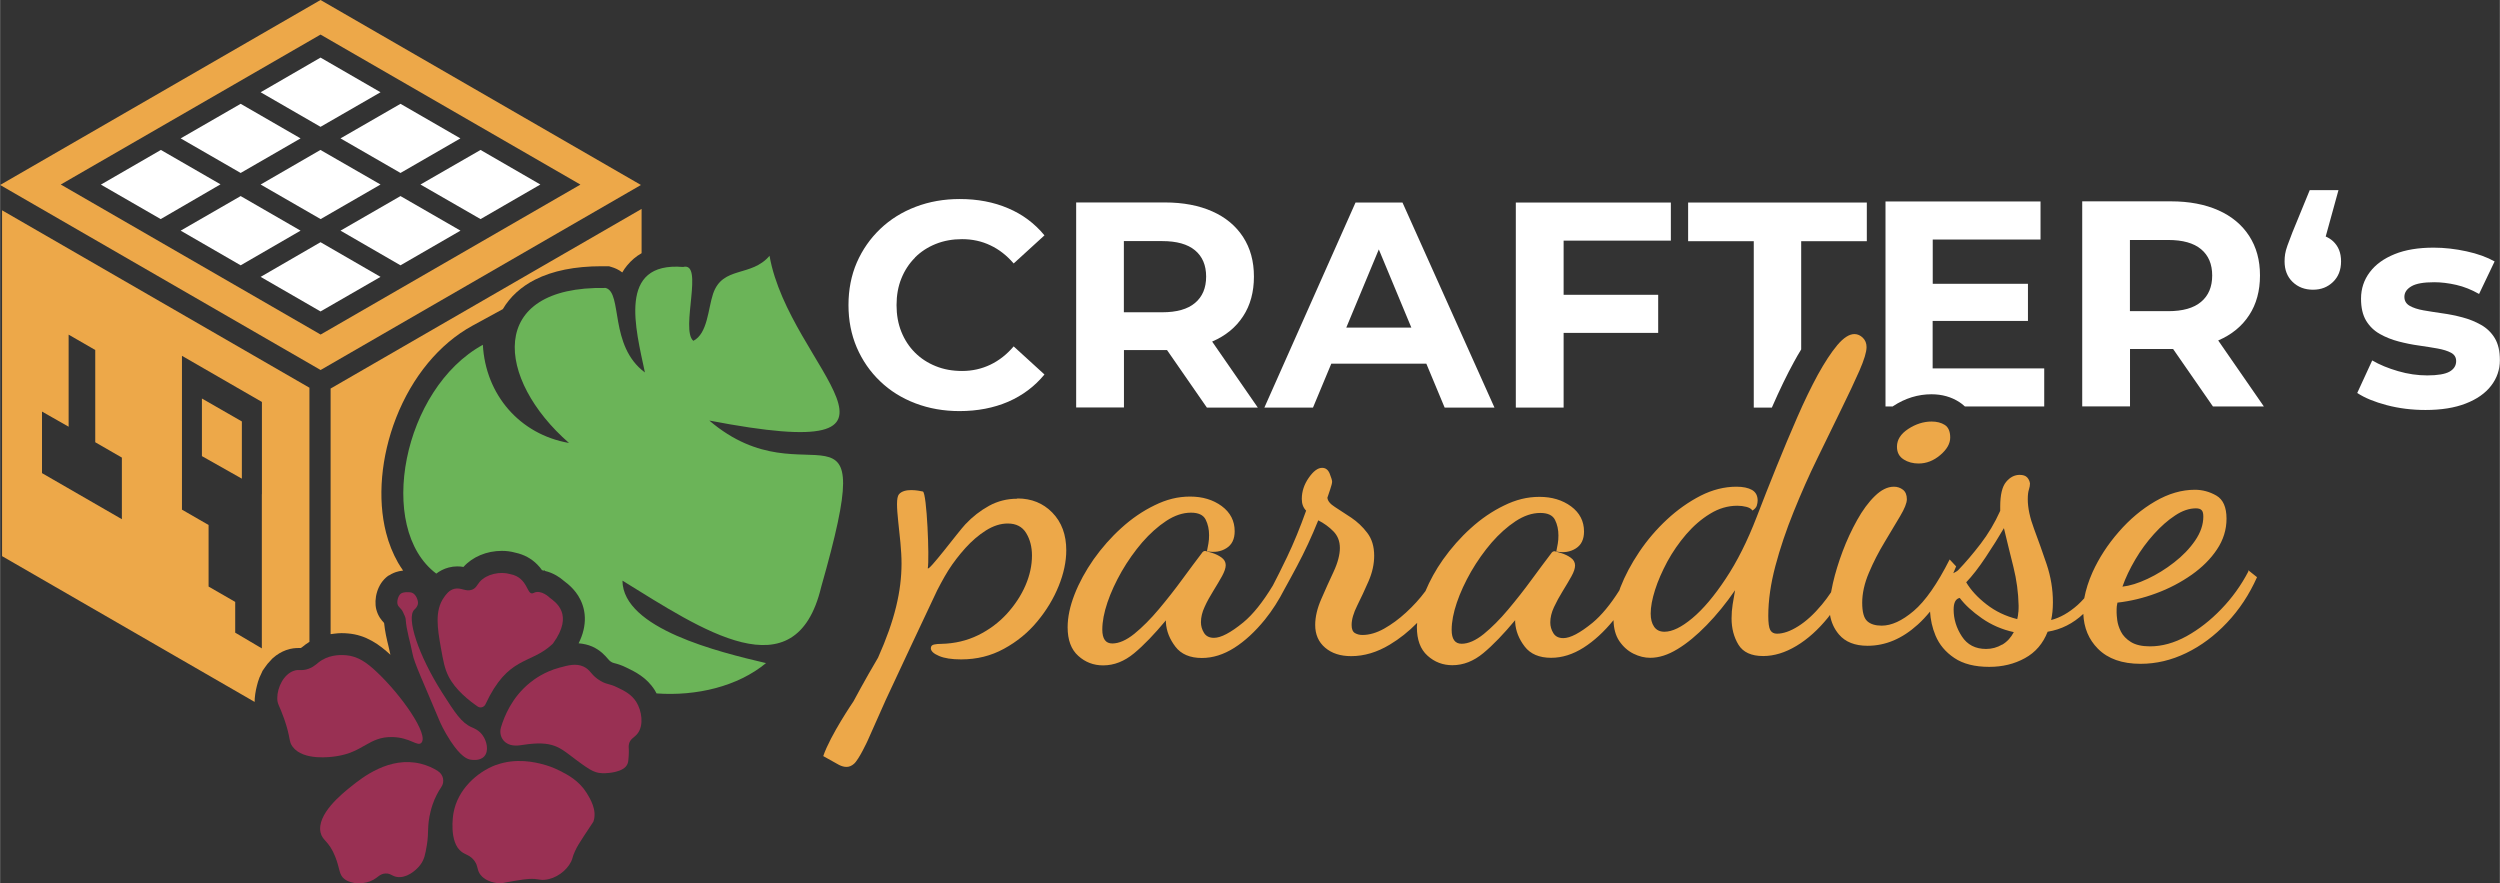 <?xml version="1.0" encoding="UTF-8"?><svg id="Logo" xmlns="http://www.w3.org/2000/svg" width="95.4mm" height="33.71mm" viewBox="0 0 270.41 95.56"><rect x="0" y="0" width="270.41" height="95.56" fill="#333333" stroke="none"/><defs><style>.cls-1{fill:#fff;}.cls-2{fill:#993053;}.cls-3{fill:#6bb458;}.cls-4{fill:#eda849;}</style></defs><g id="paradise"><path class="cls-4" d="M110.01,53.95c-1.09,0-2.11,.26-3.04,.77-.94,.52-1.79,1.18-2.55,1.99-.77,.81-4.05,5.23-4.07,4.75,.19-1.05-.1-8.13-.53-8.29-.48-.1-1.99-.41-2.59,.3-.6,.72,.29,4.56,.28,7.51s-.71,6.07-2.54,10.16c-1.45,2.45-2.66,4.73-2.66,4.73,0,0-2.49,3.64-3.27,5.92l1.72,.96c.28,.14,.55,.21,.8,.21,.28,0,.55-.11,.8-.33,.53-.44,1.47-2.48,1.47-2.48l1.98-4.45,2.66-5.69,2.9-6.16s.69-1.35,1.22-2.18c.53-.83,1.14-1.62,1.83-2.39,.69-.76,1.43-1.4,2.22-1.9,.8-.5,1.58-.75,2.36-.75,.9,0,1.57,.34,1.99,1.03,.42,.69,.63,1.5,.63,2.43,0,1.06-.23,2.14-.7,3.23-.47,1.09-1.14,2.11-2.01,3.07-.87,.95-1.91,1.73-3.11,2.32-1.2,.59-2.54,.91-4,.94-.28,0-.54,.02-.77,.07-.23,.05-.35,.18-.35,.4,0,.31,.3,.59,.89,.84,.59,.25,1.39,.37,2.39,.37,1.69,0,3.23-.38,4.63-1.15,1.4-.76,2.61-1.75,3.6-2.95,1-1.2,1.77-2.48,2.32-3.84,.55-1.36,.82-2.65,.82-3.86,0-1.69-.5-3.04-1.5-4.07-1-1.03-2.26-1.54-3.79-1.54Z"/><path class="cls-4" d="M205.91,49.7c.48,.3,1.02,.44,1.62,.44,.84,0,1.62-.3,2.34-.91,.72-.61,1.08-1.24,1.08-1.9s-.2-1.11-.58-1.36c-.39-.25-.87-.37-1.43-.37-.87,0-1.72,.27-2.53,.8-.81,.53-1.22,1.17-1.22,1.92,0,.62,.24,1.08,.73,1.38Z"/><path class="cls-4" d="M243.2,61.82c-.78,1.5-1.76,2.86-2.93,4.07-1.17,1.22-2.42,2.19-3.75,2.93-1.33,.73-2.65,1.1-3.96,1.1-.87,0-1.56-.16-2.06-.47-.5-.31-.86-.69-1.08-1.12-.22-.44-.35-.85-.4-1.24-.05-.39-.07-.66-.07-.82,0-.31,0-.54,.02-.68,.02-.14,.04-.27,.07-.4,1.41-.16,2.8-.49,4.19-1.01,1.39-.51,2.66-1.18,3.82-1.99,1.15-.81,2.08-1.73,2.76-2.76,.69-1.03,1.03-2.14,1.03-3.32,0-1.25-.37-2.08-1.1-2.5-.73-.42-1.51-.63-2.32-.63-1.44,0-2.87,.42-4.31,1.26-1.44,.84-2.75,1.94-3.93,3.3-1.19,1.36-2.13,2.81-2.83,4.35-.44,.98-.73,1.92-.9,2.83-.24,.27-.48,.51-.72,.73-.94,.83-1.89,1.37-2.86,1.62,.06-.28,.11-.58,.14-.89,.03-.31,.05-.66,.05-1.03,0-1.4-.23-2.78-.68-4.12-.45-1.34-.91-2.61-1.36-3.82-.45-1.2-.68-2.27-.68-3.21,0-.44,.04-.78,.12-1.03,.08-.25,.12-.47,.12-.66-.03-.25-.13-.47-.3-.66-.17-.19-.45-.28-.82-.28-.56,0-1.05,.26-1.47,.77-.42,.51-.63,1.4-.63,2.65v.47c-.59,1.31-1.3,2.5-2.13,3.58-.83,1.08-1.63,2.02-2.41,2.83-.12,.12-.32,.23-.54,.34,.11-.24,.21-.49,.31-.74l-.7-.75c-1.34,2.65-2.64,4.51-3.89,5.57-1.25,1.06-2.4,1.59-3.46,1.59-.69,0-1.21-.16-1.57-.49-.36-.33-.54-.99-.54-1.99s.24-2.11,.73-3.25c.48-1.14,1.05-2.24,1.69-3.3,.64-1.06,1.2-2,1.68-2.81,.48-.81,.73-1.42,.73-1.83,0-.47-.14-.81-.42-1.03-.28-.22-.61-.33-.98-.33-.69,0-1.37,.34-2.06,1.01-.69,.67-1.33,1.54-1.92,2.6-.59,1.06-1.12,2.19-1.57,3.39-.45,1.2-.8,2.35-1.05,3.44-.08,.35-.14,.67-.2,.98-.32,.47-.64,.92-.98,1.32-.87,1.05-1.73,1.83-2.58,2.36-.84,.53-1.61,.8-2.29,.8-.34,0-.58-.13-.73-.4-.14-.26-.21-.77-.21-1.52,0-1.69,.26-3.49,.77-5.41,.51-1.92,1.17-3.87,1.97-5.85,.8-1.98,1.65-3.92,2.58-5.81,.92-1.89,1.78-3.64,2.57-5.27,.8-1.62,1.45-3.02,1.97-4.19,.51-1.17,.77-2.02,.77-2.55,0-.41-.13-.74-.4-1.01-.27-.26-.57-.4-.91-.4-.56,0-1.18,.4-1.85,1.19-.67,.8-1.37,1.87-2.11,3.21-.73,1.34-1.47,2.87-2.22,4.59-.75,1.72-1.5,3.5-2.25,5.36-.75,1.86-1.47,3.67-2.15,5.45-1,2.59-2.11,4.81-3.35,6.67-1.23,1.86-2.43,3.28-3.6,4.26-1.17,.98-2.18,1.47-3.02,1.47-.5,0-.87-.18-1.12-.54-.25-.36-.37-.83-.37-1.43,0-.72,.16-1.57,.47-2.55,.31-.98,.76-2,1.33-3.07,.58-1.06,1.26-2.04,2.04-2.95,.78-.9,1.64-1.65,2.58-2.22,.94-.58,1.92-.87,2.95-.87,.34,0,.67,.04,.98,.12,.31,.08,.53,.21,.66,.4,.25-.16,.41-.34,.47-.54,.06-.2,.09-.38,.09-.54,0-.53-.2-.91-.61-1.15-.41-.23-.97-.35-1.68-.35-1.31,0-2.61,.33-3.89,.98-1.28,.66-2.49,1.51-3.63,2.57-1.14,1.06-2.14,2.23-3,3.51-.86,1.28-1.54,2.56-2.04,3.84-.04,.1-.07,.2-.1,.3-.98,1.56-1.96,2.73-2.91,3.52-1.36,1.11-2.41,1.66-3.16,1.66-.5,0-.86-.18-1.08-.54-.22-.36-.33-.74-.33-1.15,0-.53,.13-1.08,.4-1.66,.27-.58,.58-1.15,.94-1.73,.36-.58,.67-1.11,.94-1.59,.27-.48,.4-.88,.4-1.19,0-.34-.16-.62-.47-.84-.31-.22-.65-.38-1.01-.49-.36-.11-.6-.18-.73-.21-.16,0-.28,.08-.37,.23-.59,.78-1.3,1.72-2.11,2.83-.81,1.11-1.66,2.19-2.55,3.25-.89,1.06-1.77,1.94-2.64,2.65-.87,.7-1.67,1.05-2.39,1.05s-1.08-.5-1.08-1.5c0-.87,.19-1.86,.56-2.95,.37-1.09,.89-2.21,1.54-3.35,.66-1.14,1.4-2.18,2.22-3.14,.83-.95,1.69-1.72,2.6-2.32,.9-.59,1.79-.89,2.67-.89,.81,0,1.34,.25,1.59,.75,.25,.5,.37,1.06,.37,1.69,0,.31-.02,.61-.07,.89-.05,.28-.1,.56-.16,.84,.81,.16,1.51,.05,2.11-.33,.59-.37,.89-.98,.89-1.83,0-1.12-.47-2.03-1.4-2.72-.94-.69-2.08-1.03-3.42-1.03s-2.56,.31-3.84,.94c-1.28,.62-2.48,1.44-3.6,2.46-1.12,1.01-2.12,2.15-3,3.39-.79,1.12-1.41,2.26-1.89,3.4,0,.01-.02,.02-.03,.04-.59,.8-1.28,1.55-2.06,2.27-.78,.72-1.58,1.3-2.39,1.76-.81,.45-1.59,.68-2.34,.68-.31,0-.58-.07-.82-.21-.23-.14-.35-.43-.35-.87,0-.59,.2-1.29,.61-2.11,.41-.81,.81-1.69,1.22-2.62,.41-.94,.61-1.86,.61-2.76,0-1-.25-1.83-.75-2.48-.5-.66-1.08-1.2-1.73-1.64-.66-.44-1.24-.82-1.76-1.15-.52-.33-.79-.66-.82-1.01,.06-.19,.16-.48,.3-.89,.14-.41,.21-.69,.21-.84s-.09-.44-.26-.87c-.17-.42-.44-.63-.82-.63-.47,0-.95,.36-1.45,1.08-.5,.72-.75,1.48-.75,2.29,0,.53,.16,.95,.47,1.26-.66,1.84-1.34,3.51-2.06,5.01-.62,1.29-1.13,2.31-1.54,3.09-1.09,1.8-2.16,3.14-3.21,4-1.36,1.11-2.41,1.66-3.16,1.66-.5,0-.86-.18-1.08-.54-.22-.36-.33-.74-.33-1.15,0-.53,.13-1.08,.4-1.66,.26-.58,.58-1.15,.94-1.73,.36-.58,.67-1.11,.94-1.59,.26-.48,.4-.88,.4-1.19,0-.34-.16-.62-.47-.84-.31-.22-.65-.38-1.01-.49-.36-.11-.6-.18-.73-.21-.16,0-.28,.08-.37,.23-.59,.78-1.3,1.72-2.11,2.83-.81,1.11-1.66,2.19-2.55,3.25-.89,1.06-1.77,1.94-2.64,2.65-.87,.7-1.67,1.05-2.39,1.05s-1.08-.5-1.08-1.5c0-.87,.19-1.86,.56-2.95,.37-1.09,.89-2.21,1.54-3.35,.66-1.14,1.4-2.18,2.22-3.14,.83-.95,1.69-1.72,2.6-2.32,.9-.59,1.79-.89,2.67-.89,.81,0,1.34,.25,1.59,.75,.25,.5,.37,1.06,.37,1.69,0,.31-.02,.61-.07,.89-.05,.28-.1,.56-.16,.84,.81,.16,1.51,.05,2.11-.33,.59-.37,.89-.98,.89-1.83,0-1.12-.47-2.03-1.4-2.72-.94-.69-2.08-1.03-3.42-1.03s-2.56,.31-3.84,.94c-1.28,.62-2.48,1.44-3.6,2.46-1.12,1.01-2.12,2.15-3,3.39-.87,1.25-1.56,2.51-2.06,3.79-.5,1.28-.75,2.47-.75,3.56,0,1.37,.38,2.4,1.15,3.09,.76,.69,1.66,1.03,2.69,1.03,1.19,0,2.3-.44,3.35-1.31,1.05-.87,2.19-2.06,3.44-3.56v.23c.06,.94,.41,1.81,1.03,2.62,.62,.81,1.58,1.22,2.86,1.22,1.19,0,2.36-.37,3.51-1.1,1.15-.73,2.25-1.75,3.3-3.04,.81-1,1.52-2.12,2.15-3.35,.38-.69,.82-1.48,1.31-2.41,.86-1.61,1.63-3.27,2.32-4.99,.62,.31,1.17,.71,1.64,1.19,.47,.48,.7,1.08,.7,1.8s-.23,1.61-.68,2.57c-.45,.97-.9,1.95-1.33,2.95-.44,1-.66,1.94-.66,2.81,0,1.03,.36,1.85,1.08,2.46,.72,.61,1.65,.91,2.81,.91,1.4,0,2.79-.41,4.17-1.24,1.07-.64,2.06-1.43,2.97-2.36,0,.15-.03,.31-.03,.46,0,1.37,.38,2.4,1.15,3.09,.76,.69,1.66,1.03,2.69,1.03,1.19,0,2.3-.44,3.35-1.31,1.05-.87,2.19-2.06,3.44-3.56v.23c.06,.94,.41,1.81,1.03,2.62s1.58,1.22,2.86,1.22c1.19,0,2.36-.37,3.51-1.1,1.13-.72,2.21-1.71,3.24-2.97,.02,.9,.22,1.65,.62,2.25,.42,.62,.94,1.08,1.55,1.38,.61,.3,1.21,.44,1.8,.44,.94,0,1.92-.31,2.95-.94,1.03-.62,2.08-1.49,3.16-2.6,1.08-1.11,2.1-2.36,3.07-3.77-.09,.5-.18,1.01-.26,1.52-.08,.52-.12,1.02-.12,1.52,0,1.09,.25,2.04,.75,2.86,.5,.81,1.39,1.22,2.67,1.22,1.18,0,2.39-.37,3.6-1.1,1.22-.73,2.36-1.76,3.42-3.07,.07-.09,.14-.19,.21-.28,.13,.8,.45,1.51,.97,2.12,.69,.81,1.72,1.22,3.09,1.22,1.94,0,3.74-.76,5.43-2.29,.47-.42,.91-.9,1.33-1.41,.05,.88,.24,1.75,.59,2.59,.41,.98,1.08,1.79,2.04,2.43,.95,.64,2.21,.96,3.77,.96,1.44,0,2.72-.31,3.86-.94,1.14-.62,1.96-1.58,2.46-2.86,1.47-.24,2.75-.89,3.86-1.93,.06,1.5,.58,2.77,1.59,3.78,1.08,1.08,2.61,1.62,4.61,1.62,1.69,0,3.33-.39,4.94-1.17,1.61-.78,3.07-1.87,4.4-3.28,1.33-1.4,2.41-3.04,3.25-4.92l-.94-.75Zm-12.22-1.31c.59-1,1.26-1.91,2.01-2.74,.75-.83,1.51-1.5,2.29-2.01,.78-.52,1.53-.77,2.25-.77,.28,0,.48,.06,.61,.19,.13,.12,.19,.36,.19,.7,0,.87-.3,1.74-.89,2.6-.59,.86-1.35,1.65-2.27,2.36-.92,.72-1.88,1.31-2.88,1.78-1,.47-1.9,.75-2.71,.84,.34-.97,.81-1.95,1.4-2.95Zm-14.42,9.22c-.53,.31-1.11,.47-1.73,.47-1.15,0-2.03-.45-2.62-1.36-.59-.9-.89-1.87-.89-2.9,0-.75,.22-1.17,.66-1.26,.56,.75,1.36,1.48,2.39,2.2,1.03,.72,2.18,1.22,3.46,1.5-.31,.59-.73,1.05-1.26,1.36Zm1.76-3.53c-.02,.3-.06,.55-.12,.77-1.25-.31-2.36-.84-3.32-1.59-.97-.75-1.7-1.55-2.2-2.39,.66-.69,1.36-1.59,2.11-2.72,.75-1.12,1.4-2.17,1.97-3.14,.34,1.44,.69,2.84,1.03,4.21,.34,1.37,.53,2.76,.56,4.17,0,.16,0,.38-.02,.68Z"/></g><g id="Crafter_s"><path class="cls-1" d="M98.96,27.86c.63-.63,1.38-1.12,2.25-1.47,.87-.35,1.82-.52,2.85-.52,1.1,0,2.12,.22,3.06,.67,.94,.44,1.78,1.1,2.52,1.96l3.33-3.04c-1.06-1.29-2.37-2.27-3.93-2.93-1.56-.67-3.31-1-5.23-1-1.71,0-3.3,.28-4.77,.84-1.47,.56-2.75,1.36-3.83,2.39-1.09,1.04-1.93,2.25-2.54,3.64-.6,1.39-.9,2.93-.9,4.6s.3,3.2,.9,4.6c.6,1.39,1.44,2.61,2.52,3.64,1.08,1.04,2.35,1.83,3.82,2.39,1.47,.56,3.06,.84,4.77,.84,1.94,0,3.7-.34,5.26-1.01,1.56-.68,2.87-1.66,3.93-2.95l-3.33-3.04c-.74,.87-1.58,1.53-2.52,1.98-.94,.45-1.96,.68-3.06,.68-1.04,0-1.99-.17-2.85-.52-.87-.35-1.62-.84-2.25-1.47-.63-.63-1.12-1.38-1.47-2.25-.35-.87-.52-1.83-.52-2.88s.17-2.02,.52-2.88c.35-.87,.84-1.62,1.47-2.25Z"/><path class="cls-1" d="M131.13,36.94c1.44-.62,2.55-1.53,3.33-2.73,.78-1.19,1.17-2.62,1.17-4.29s-.39-3.07-1.17-4.28c-.78-1.2-1.89-2.13-3.33-2.77-1.44-.64-3.15-.97-5.13-.97h-9.6v22.18h5.17v-6.21h4.44c.08,0,.15,0,.22,0l4.31,6.22h5.51l-4.94-7.14s.02,0,.03-.01Zm-1.87-9.86c.8,.67,1.2,1.61,1.2,2.84s-.4,2.18-1.2,2.85c-.8,.68-1.99,1.01-3.55,1.01h-4.15v-7.7h4.15c1.56,0,2.75,.33,3.55,1Z"/><path class="cls-1" d="M146.62,21.91l-9.86,22.18h5.26l1.98-4.75h10.28l1.98,4.75h5.39l-9.95-22.18h-5.07Zm-1,13.53l3.52-8.46,3.52,8.46h-7.03Z"/><polygon class="cls-1" points="163.96 44.09 169.13 44.09 169.13 36.01 179.36 36.01 179.36 31.89 169.13 31.89 169.13 26.03 180.73 26.03 180.73 21.91 163.96 21.91 163.96 44.09"/><path class="cls-1" d="M182.6,26.09h7.1v18h1.96s.03-.08,.05-.12c.79-1.8,1.57-3.42,2.34-4.82,.26-.48,.52-.93,.78-1.35v-11.71h7.1v-4.18h-19.33v4.18Z"/><path class="cls-1" d="M209.06,34.72h10.3v-4.02h-10.3v-4.79h11.66v-4.12h-16.77v22.18h.78s.03-.02,.05-.04c1.29-.85,2.69-1.28,4.14-1.28,1.13,0,2.14,.28,3.01,.84,.18,.12,.39,.27,.61,.48h8.58v-4.12h-12.07v-5.13Z"/><path class="cls-1" d="M239.96,36.82c1.44-.62,2.55-1.53,3.33-2.73,.78-1.19,1.17-2.62,1.17-4.29s-.39-3.07-1.17-4.28c-.78-1.2-1.89-2.13-3.33-2.77-1.44-.64-3.15-.97-5.13-.97h-9.6v22.18h5.17v-6.21h4.44c.08,0,.15,0,.22,0l4.31,6.22h5.51l-4.94-7.14s.02,0,.03-.01Zm-1.87-9.86c.8,.67,1.2,1.61,1.2,2.84s-.4,2.18-1.2,2.85c-.8,.68-1.99,1.01-3.55,1.01h-4.15v-7.7h4.15c1.56,0,2.75,.33,3.55,1Z"/><path class="cls-1" d="M251.57,25.58l1.38-5.01h-3.11l-1.87,4.56c-.23,.59-.41,1.07-.54,1.43-.13,.36-.21,.67-.25,.92-.04,.25-.06,.52-.06,.79,0,.93,.29,1.67,.87,2.23,.58,.56,1.32,.84,2.2,.84s1.59-.28,2.17-.84c.58-.56,.87-1.3,.87-2.23s-.29-1.63-.86-2.17c-.24-.22-.51-.39-.81-.52Z"/><path class="cls-1" d="M269.86,36.58c-.37-.61-.87-1.09-1.49-1.44-.62-.35-1.29-.62-2.01-.81-.72-.19-1.45-.34-2.19-.44-.74-.11-1.42-.21-2.03-.32-.61-.11-1.11-.27-1.49-.49-.38-.22-.57-.54-.57-.97,0-.46,.25-.84,.76-1.14,.51-.3,1.33-.44,2.47-.44,.76,0,1.56,.1,2.39,.29,.83,.19,1.65,.52,2.46,.98l1.68-3.52c-.82-.46-1.83-.83-3.03-1.09-1.19-.26-2.38-.4-3.57-.4-1.65,0-3.05,.23-4.21,.7-1.16,.47-2.06,1.11-2.69,1.95-.63,.83-.95,1.79-.95,2.87,0,.97,.18,1.76,.55,2.38,.37,.61,.87,1.09,1.49,1.44,.62,.35,1.3,.62,2.03,.81,.73,.19,1.46,.34,2.2,.44,.74,.11,1.41,.21,2.01,.32,.6,.11,1.09,.26,1.46,.46,.37,.2,.55,.5,.55,.9,0,.49-.24,.87-.71,1.14-.48,.27-1.28,.41-2.42,.41-1.04,0-2.09-.15-3.15-.46-1.07-.31-2-.69-2.8-1.16l-1.62,3.52c.8,.53,1.87,.97,3.2,1.32,1.33,.35,2.73,.52,4.18,.52,1.71,0,3.16-.23,4.36-.7,1.19-.46,2.11-1.1,2.74-1.92,.63-.81,.95-1.74,.95-2.77,0-.97-.18-1.76-.55-2.38Z"/></g><g id="Symbol"><g id="Werkbank"><polygon class="cls-1" points="10.9 19.97 17.39 16.22 23.84 19.94 17.37 23.7 10.9 19.97"/><polygon class="cls-1" points="19.53 14.97 26.02 11.23 32.5 14.97 26.02 18.71 19.53 14.97"/><polygon class="cls-1" points="19.53 24.95 26.02 21.21 32.5 24.95 26.02 28.7 19.53 24.95"/><polygon class="cls-1" points="28.18 9.98 34.66 6.23 41.15 9.98 34.66 13.72 28.18 9.98"/><polygon class="cls-1" points="28.18 19.96 34.65 16.22 41.15 19.96 34.67 23.7 28.18 19.96"/><polygon class="cls-1" points="36.82 14.97 43.31 11.23 49.79 14.97 43.31 18.71 36.82 14.97"/><polygon class="cls-1" points="28.18 29.95 34.66 26.2 41.15 29.95 34.66 33.69 28.18 29.95"/><polygon class="cls-1" points="36.82 24.95 43.31 21.21 49.8 24.95 43.31 28.7 36.82 24.95"/><polygon class="cls-1" points="45.47 19.96 51.97 16.22 58.44 19.96 51.97 23.7 45.47 19.96"/><polygon class="cls-4" points="21.83 43.11 21.83 49.34 26.15 51.78 26.15 45.59 21.83 43.11"/></g><path id="Blatt" class="cls-3" d="M76.7,45.49c25.87,4.97,8.66-5.67,6.53-17.82-1.98,2.34-5.08,1.06-6.11,4.12-.54,1.61-.58,4.29-2.13,5.08-1.43-1.19,1.19-8.6-1.11-7.99-7.15-.59-5.12,6.7-4.13,11.41-3.9-2.88-2.39-8.62-4.24-9.14-12.96-.24-11.86,9.89-3.97,16.77-5.35-.93-9.03-5.24-9.32-10.62-8.66,4.74-11.59,19.83-5.04,24.75,.36-.27,.8-.52,1.35-.66,.3-.08,.61-.12,.92-.12,.25,0,.47,.02,.67,.06,.97-1.09,2.51-1.74,4.15-1.74,.5,0,.98,.06,1.44,.19,.95,.2,1.75,.63,2.4,1.29,.2,.2,.37,.41,.51,.61,.07,0,.13,.04,.2,.05,.11-.06,.14-.05,.11,.03,.94,.21,1.67,.74,2.02,1.05,.48,.36,1.57,1.17,2.06,2.64,.29,.85,.32,1.76,.1,2.7-.11,.48-.29,.95-.53,1.44,.51,.04,1.01,.15,1.47,.35,.89,.4,1.37,.96,1.66,1.29,.18,.21,.24,.28,.45,.4q.1,.06,.26,.1c.28,.07,.71,.18,1.34,.49,.91,.44,2.17,1.04,3.05,2.43,.07,.12,.13,.24,.2,.36,4.3,.31,8.79-.75,11.84-3.28-5.1-1.2-15.48-3.72-15.53-8.92,8.53,5.25,18.73,12.29,21.5,.68,6.52-22.9-1.37-8.82-12.12-18.01Z"/><g id="Blüte"><path class="cls-2" d="M59.44,64.65c.63,.48,2.67,1.78,.38,4.94-.02,.03-.05,.06-.08,.09-2.41,2.25-4.77,1.21-7.24,6.51-.15,.32-.56,.44-.85,.23-.85-.58-2.42-1.79-3.16-3.29-.42-.86-.55-1.61-.82-3.11-.36-2.03-.67-3.96,.33-5.38,.23-.33,.56-.8,1.12-.94,.75-.19,1.24,.35,1.93,.09,.44-.17,.55-.52,.83-.85,.74-.85,2.22-1.15,3.28-.84,2.04,.38,1.77,2.45,2.56,2.04s1.73,.51,1.73,.51Z"/><path class="cls-2" d="M54.59,80.24c-.43-.39-.58-1-.41-1.56,.36-1.2,1.18-3.23,3.09-4.79,.46-.38,1.58-1.22,3.21-1.66,1-.27,1.8-.49,2.61-.13,.83,.37,.79,.95,1.9,1.58,.72,.41,.86,.24,1.75,.67,.77,.37,1.55,.75,2.07,1.57,.61,.97,.83,2.52,.16,3.41-.35,.47-.79,.55-.94,1.13-.09,.34,.02,.49-.03,1.24-.03,.5-.05,.75-.14,.95-.39,.91-2.14,.98-2.38,.99-1.08,.03-1.45-.16-3.25-1.5-1.71-1.28-2.39-2.07-5.69-1.56-.45,.07-1.23,.2-1.84-.25-.04-.03-.08-.06-.12-.1Z"/><path class="cls-2" d="M53.63,82.76c2.21-.82,4.3-.28,5.05-.09,.42,.11,1.11,.32,1.89,.72,.83,.42,2.06,1.06,2.9,2.42,.33,.54,1.13,1.82,.72,3.03-.04,.11-.02,.04-1.1,1.69-.45,.69-.67,1.04-.9,1.54-.31,.67-.23,.74-.42,1.13-.5,1.01-1.67,1.87-2.86,1.97-.62,.06-.68-.14-1.7-.09-.4,.02-.77,.08-1.5,.2-1.42,.23-1.34,.28-1.66,.27-.28-.01-1.44-.1-2.08-.91-.42-.54-.22-.89-.65-1.5-.44-.62-.96-.67-1.38-.98-1.42-1.02-.94-4.02-.9-4.2,.44-2.54,2.54-4.44,4.59-5.21Z"/><path class="cls-2" d="M47.35,83.41c.59,.36,.77,1.15,.38,1.72-.34,.51-.69,1.14-.95,1.91-.11,.31-.17,.56-.21,.72-.41,1.62-.17,2.25-.41,3.66-.17,1.01-.27,1.56-.71,2.14-.51,.67-1.54,1.47-2.54,1.3-.54-.09-.68-.4-1.23-.37-.57,.03-.79,.39-1.3,.68-.95,.53-2.36,.51-3.12-.07-.63-.48-.48-1.1-1.01-2.43-.67-1.7-1.38-1.72-1.58-2.59-.47-1.99,2.34-4.23,3.27-4.98,1.25-1,4.17-3.33,7.58-2.48,.72,.18,1.33,.47,1.83,.78Z"/><path class="cls-2" d="M45.56,80.36c-.43,.42-1.21-.59-3.14-.63-2.54-.05-3.12,1.65-6.08,2.08-.53,.08-3.53,.51-4.69-1.02-.46-.6-.19-.92-.92-3.02-.53-1.51-.75-1.58-.75-2.24,0-1.19,.71-2.59,1.78-2.96,.59-.21,.82,.06,1.62-.23,.7-.26,.86-.59,1.44-.94,1.05-.63,2.21-.55,2.59-.52,1.29,.1,2.28,.82,3.3,1.78,2.76,2.59,5.7,6.85,4.85,7.7Z"/><path class="cls-2" d="M48.73,80.17c1.13,1.71,1.8,1.92,2.08,1.99,.1,.02,1.04,.22,1.55-.33,.55-.59,.28-1.69-.18-2.31-.39-.54-.94-.75-1.15-.84-1.12-.48-1.84-1.59-3.23-3.78-2.57-4.05-3.88-8.07-3-8.94,.08-.08,.37-.32,.4-.69,.03-.33-.21-.97-.62-1.14-.25-.11-.96-.11-1.22,.08-.32,.23-.45,.85-.37,1.14,.09,.36,.36,.39,.58,.84,.16,.33,.29,.61,.3,.78,.08,1.27,.51,2.49,.74,3.74,.19,1.03,1.19,3.12,2.94,7.31,.04,.09,.44,1.03,1.18,2.15Z"/></g></g><g><path class="cls-4" d="M34.66,40.03l34.66-20.02L34.66,0,0,20.01l34.66,20.01Zm28.11-20.06l-28.1,16.22L6.56,19.96,34.66,3.74l28.1,16.22Z"/><path class="cls-4" d="M33.49,41.96L.21,22.75V60.16l27.32,15.77c0-.51,.09-1.14,.25-1.76,.07-.28,.15-.56,.26-.84,0,0,0,0,0-.01,.06-.15,.14-.3,.21-.45,.05-.1,.09-.22,.14-.31,.01-.02,.03-.04,.05-.07,.06-.1,.14-.2,.21-.3,.17-.26,.36-.49,.57-.7,.1-.1,.18-.21,.28-.3,.44-.39,.93-.68,1.45-.87,.57-.2,1.03-.22,1.33-.22,.07,0,.14,0,.19,0,.02,0,.04,0,.06,0,0,0,0,0,0,0q.05-.02,.21-.15c.17-.14,.41-.33,.72-.52v-27.48Zm-20.31,14.21l-8.65-4.99v-6.66l2.88,1.64v-9.96l2.88,1.66v9.98l2.88,1.66v6.66Zm15.13-2.71v16.68l-2.88-1.7v-3.33s-2.88-1.66-2.88-1.66v-6.66l-2.88-1.66v-9.98s0-6.66,0-6.66l8.65,4.99v9.98Z"/><path class="cls-4" d="M35.75,42.01v26.59s.05,0,.08-.01c.1-.02,.2-.03,.3-.04,.26-.03,.52-.06,.79-.06,.3,0,.54,.02,.67,.03,2.01,.15,3.47,1.24,4.63,2.31-.06-.29-.13-.58-.2-.89-.19-.76-.39-1.61-.48-2.52,0-.02-.02-.04-.03-.06-.22-.23-.63-.69-.82-1.44-.27-1.1,.08-2.75,1.27-3.62,.03-.03,.08-.04,.12-.06,.16-.11,.33-.19,.51-.27,.07-.03,.14-.06,.21-.08,.23-.08,.48-.13,.74-.16,.02,0,.03,0,.05-.01-.19-.28-.38-.56-.55-.86-.55-.97-.99-2.05-1.29-3.23-.95-3.71-.55-8.23,1.08-12.42,1.75-4.47,4.68-8.01,8.25-9.97l3.3-1.8h0c.78-1.33,1.97-2.42,3.49-3.19,1.89-.96,4.31-1.45,7.2-1.45,.16,0,.33,0,.49,0h.3s.29,.09,.29,.09c.35,.1,.75,.27,1.15,.58,.15-.26,.32-.51,.52-.75,.44-.54,.97-.99,1.57-1.33v-4.79l-33.64,19.43Z"/></g></svg>
